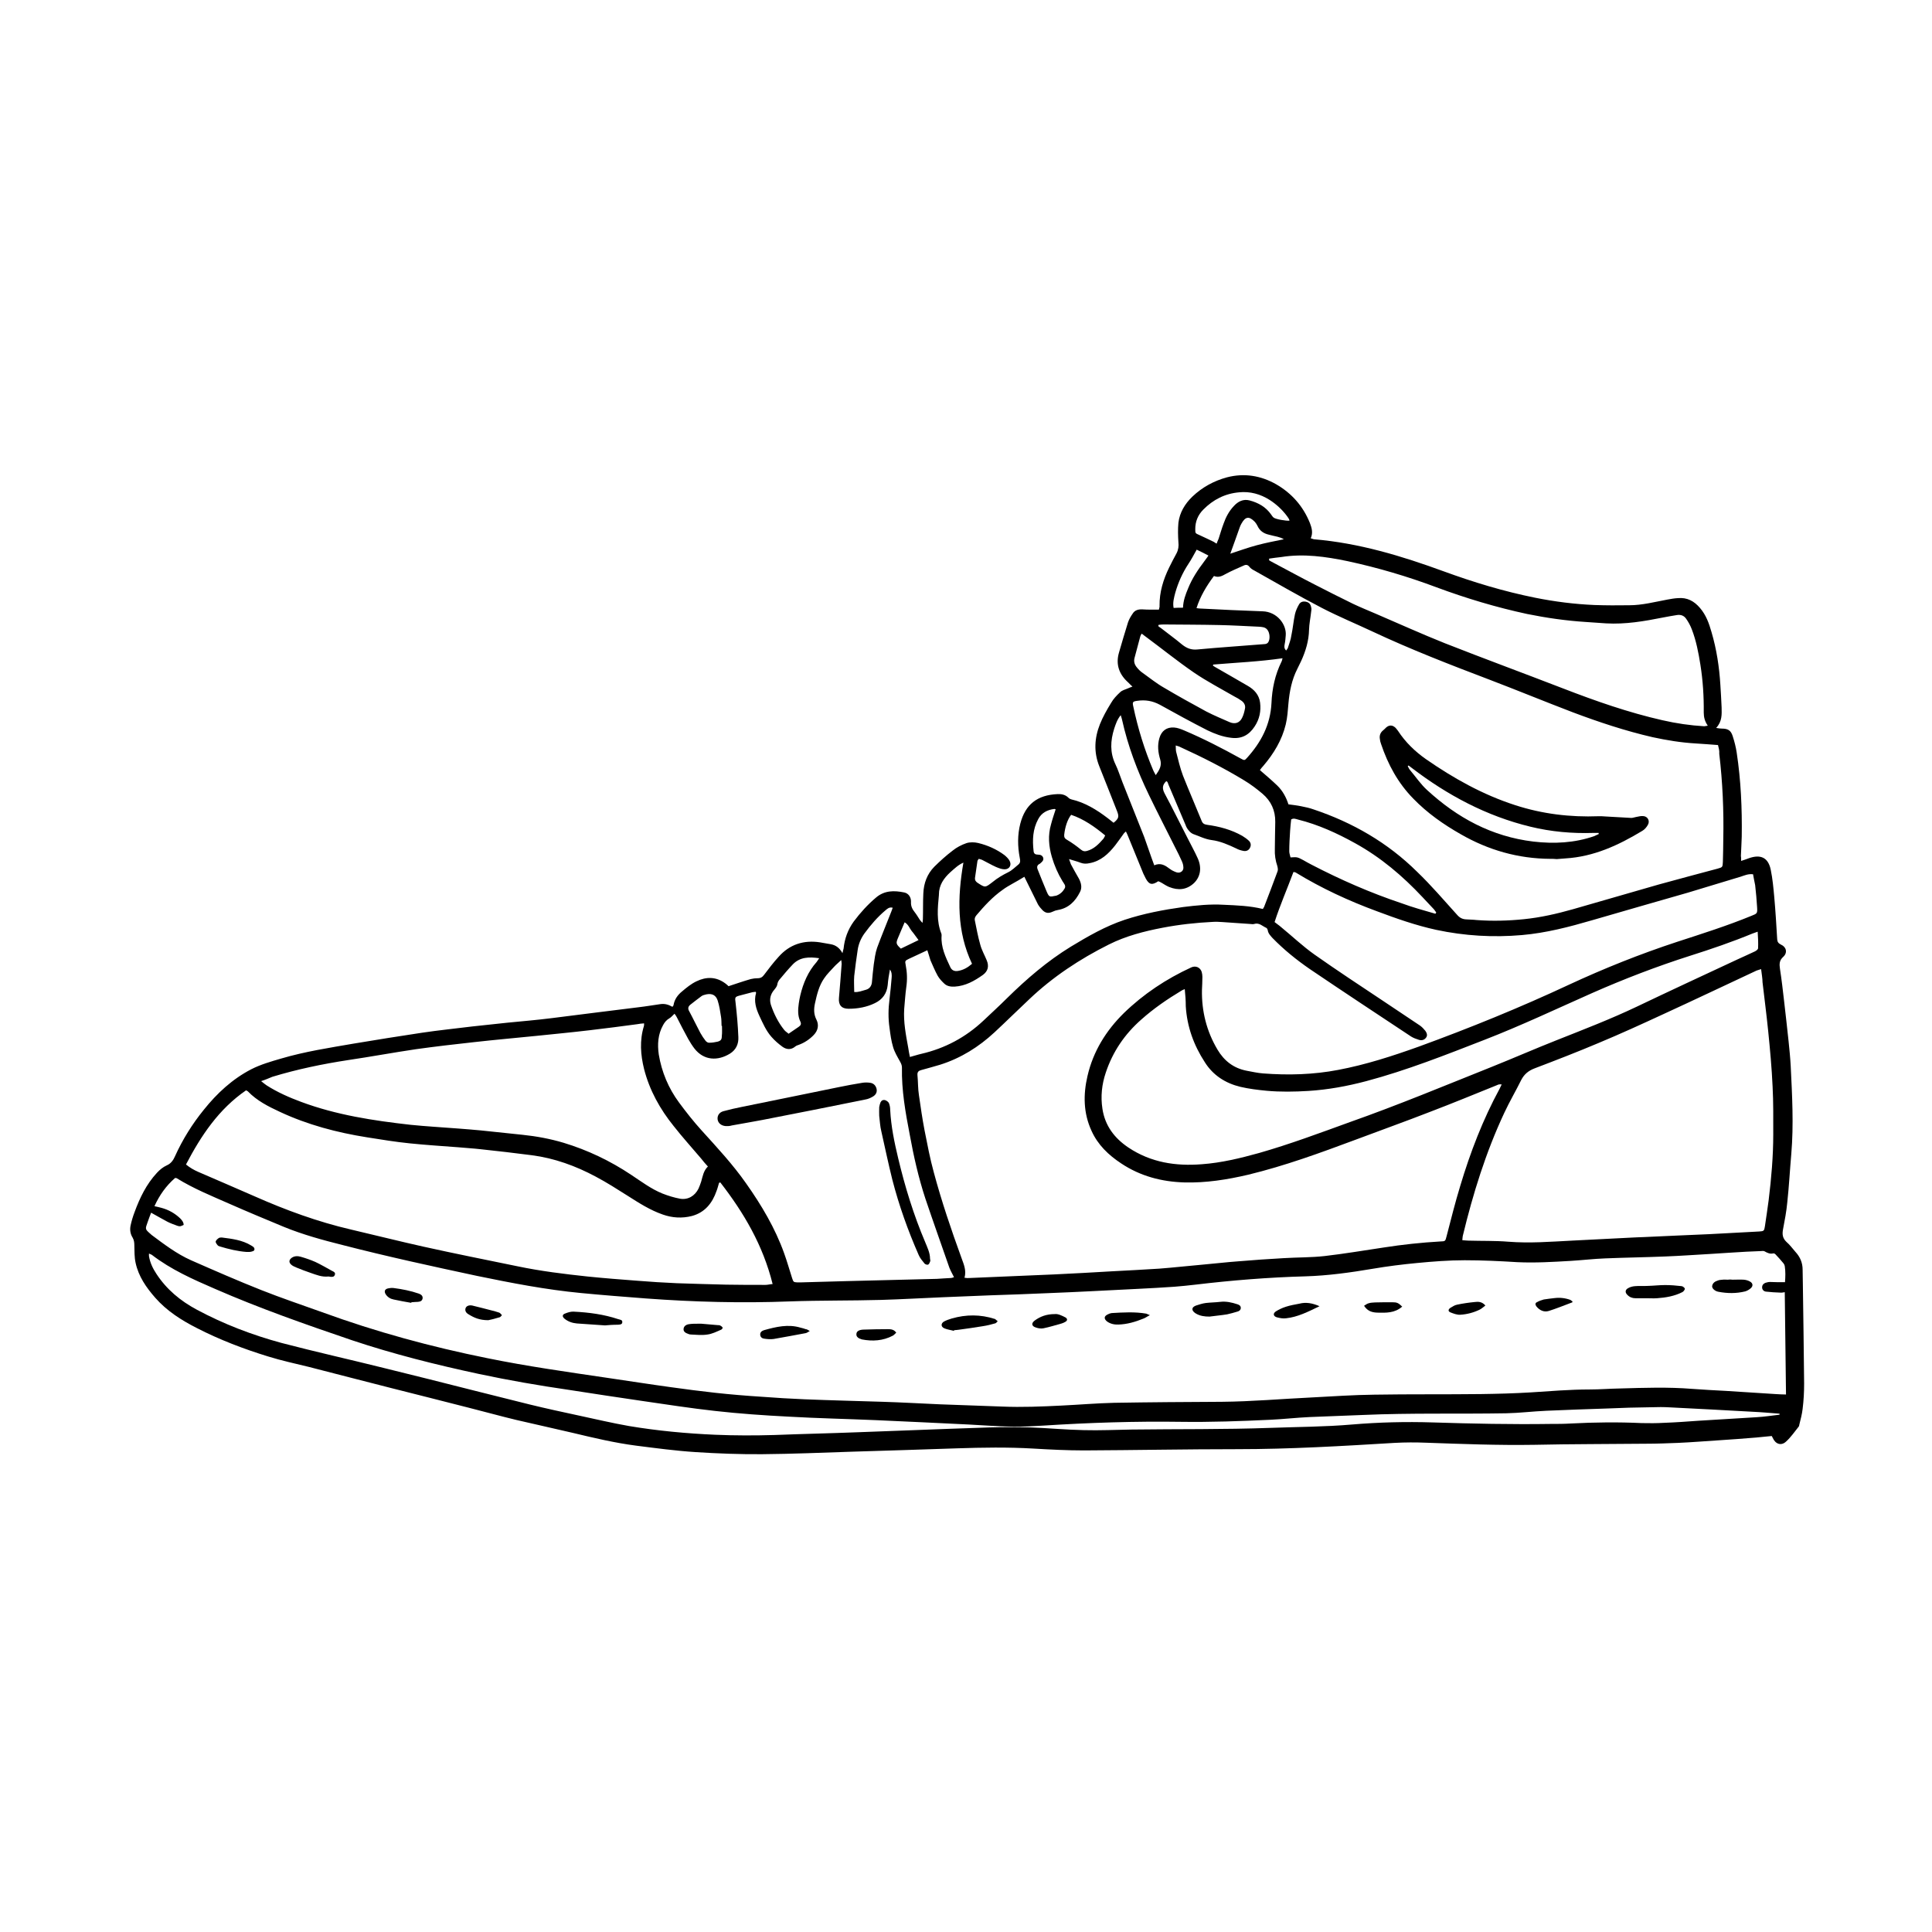 <?xml version="1.0" encoding="UTF-8"?>
<svg xmlns="http://www.w3.org/2000/svg" xmlns:xlink="http://www.w3.org/1999/xlink" width="120" zoomAndPan="magnify" viewBox="0 0 90 90" height="120" preserveAspectRatio="xMidYMid meet" version="1.0">
  <defs>
    <clipPath id="2e07da88c4">
      <path d="M 6.043 22.016 L 84.043 22.016 L 84.043 67.766 L 6.043 67.766 Z M 6.043 22.016 " clip-rule="nonzero"></path>
    </clipPath>
  </defs>
  <g clip-path="url(#2e07da88c4)">
    <path fill="#000000" d="M 81.109 40.105 C 81.254 40.059 81.363 40.02 81.469 39.98 C 82.02 39.785 82.371 39.949 82.488 40.516 C 82.574 40.934 82.613 41.359 82.652 41.789 C 82.711 42.449 82.75 43.102 82.789 43.762 C 82.801 43.887 82.848 43.945 82.965 44.004 C 83.219 44.113 83.277 44.383 83.074 44.57 C 82.879 44.742 82.887 44.918 82.918 45.133 C 82.996 45.637 83.055 46.152 83.113 46.66 C 83.18 47.273 83.258 47.895 83.32 48.516 C 83.359 48.895 83.398 49.277 83.418 49.656 C 83.484 51.016 83.562 52.387 83.445 53.758 C 83.379 54.508 83.34 55.266 83.258 56.016 C 83.219 56.434 83.141 56.84 83.062 57.258 C 83.016 57.492 83.035 57.676 83.219 57.852 C 83.379 57.988 83.504 58.164 83.641 58.32 C 83.855 58.551 83.973 58.824 83.973 59.145 C 83.973 59.367 83.984 59.594 83.984 59.824 C 84.004 61.363 84.031 62.91 84.043 64.445 C 84.043 64.844 84.023 65.234 83.973 65.633 C 83.945 65.883 83.875 66.137 83.816 66.379 C 83.816 66.398 83.809 66.43 83.797 66.449 C 83.602 66.691 83.426 66.953 83.199 67.156 C 82.977 67.363 82.711 67.273 82.586 66.992 C 82.574 66.965 82.555 66.934 82.535 66.895 C 82.301 66.914 82.059 66.945 81.82 66.965 C 81.227 67.012 80.617 67.062 80.023 67.098 C 79.406 67.137 78.789 67.188 78.172 67.215 C 77.684 67.234 77.188 67.254 76.695 67.254 C 74.957 67.273 73.207 67.266 71.465 67.305 C 69.781 67.332 68.102 67.266 66.426 67.207 C 65.949 67.188 65.461 67.188 64.969 67.215 C 62.523 67.363 60.09 67.508 57.633 67.508 C 55.258 67.508 52.883 67.555 50.504 67.566 C 49.711 67.566 48.93 67.527 48.137 67.48 C 46.945 67.41 45.762 67.43 44.578 67.469 C 42.953 67.527 41.332 67.574 39.695 67.625 C 38.297 67.672 36.898 67.73 35.5 67.742 C 34.473 67.75 33.438 67.711 32.41 67.645 C 31.48 67.586 30.562 67.461 29.633 67.344 C 28.637 67.215 27.668 66.984 26.688 66.75 C 25.82 66.547 24.938 66.352 24.059 66.148 C 23.324 65.973 22.59 65.766 21.855 65.582 C 20.645 65.27 19.434 64.969 18.219 64.66 C 16.938 64.328 15.656 64.008 14.387 63.676 C 13.758 63.52 13.125 63.387 12.496 63.191 C 11.352 62.84 10.238 62.414 9.172 61.867 C 8.449 61.5 7.773 61.07 7.234 60.457 C 6.816 59.98 6.453 59.465 6.316 58.824 C 6.258 58.562 6.266 58.289 6.258 58.016 C 6.258 57.891 6.246 57.773 6.18 57.656 C 6.07 57.484 6.043 57.289 6.082 57.094 C 6.129 56.879 6.188 56.676 6.266 56.473 C 6.512 55.801 6.816 55.168 7.312 54.633 C 7.449 54.488 7.586 54.371 7.773 54.285 C 7.961 54.207 8.078 54.039 8.156 53.855 C 8.508 53.078 8.957 52.359 9.496 51.695 C 10.109 50.93 10.824 50.266 11.707 49.809 C 12.145 49.586 12.625 49.449 13.094 49.312 C 14.207 48.984 15.352 48.809 16.488 48.613 C 17.543 48.438 18.602 48.266 19.656 48.109 C 20.438 47.992 21.223 47.914 22.004 47.816 C 22.551 47.758 23.09 47.699 23.637 47.641 C 24.32 47.574 25.008 47.516 25.691 47.43 C 27.043 47.262 28.391 47.086 29.742 46.922 C 30.082 46.883 30.426 46.824 30.758 46.777 C 30.965 46.746 31.141 46.797 31.324 46.902 C 31.344 46.875 31.375 46.844 31.375 46.824 C 31.422 46.551 31.57 46.348 31.773 46.184 C 31.98 46.008 32.195 45.832 32.441 45.715 C 32.898 45.492 33.359 45.492 33.789 45.812 C 33.848 45.852 33.898 45.902 33.938 45.941 C 34.297 45.824 34.629 45.707 34.973 45.609 C 35.082 45.582 35.188 45.57 35.297 45.57 C 35.441 45.57 35.52 45.512 35.598 45.406 C 35.812 45.125 36.031 44.832 36.273 44.57 C 36.781 43.996 37.438 43.781 38.199 43.898 C 38.367 43.926 38.523 43.957 38.691 43.984 C 38.926 44.023 39.109 44.152 39.246 44.402 C 39.266 44.297 39.285 44.238 39.297 44.191 C 39.344 43.734 39.492 43.316 39.766 42.934 C 40.078 42.516 40.422 42.137 40.812 41.809 C 41.203 41.477 41.652 41.477 42.121 41.574 C 42.316 41.613 42.445 41.789 42.438 42.012 C 42.426 42.207 42.496 42.352 42.613 42.496 C 42.699 42.605 42.77 42.73 42.848 42.848 C 42.875 42.887 42.914 42.926 42.973 42.992 C 42.984 42.906 42.992 42.859 42.992 42.809 C 43.004 42.41 42.992 42.012 43.012 41.621 C 43.031 41.145 43.188 40.719 43.52 40.379 C 43.797 40.105 44.078 39.852 44.383 39.621 C 44.566 39.473 44.793 39.355 45.02 39.277 C 45.184 39.223 45.398 39.23 45.566 39.27 C 46.004 39.375 46.426 39.562 46.789 39.832 C 46.875 39.902 46.965 39.988 47.023 40.086 C 47.141 40.289 47.031 40.496 46.797 40.496 C 46.66 40.496 46.523 40.438 46.398 40.387 C 46.18 40.289 45.984 40.172 45.77 40.066 C 45.723 40.039 45.652 40.027 45.594 40.008 C 45.574 40.047 45.547 40.066 45.535 40.098 C 45.496 40.367 45.457 40.629 45.418 40.902 C 45.41 41 45.449 41.059 45.527 41.117 C 45.898 41.359 45.887 41.359 46.242 41.086 C 46.465 40.902 46.711 40.758 46.973 40.629 C 47.148 40.543 47.297 40.387 47.453 40.262 C 47.551 40.172 47.523 40.066 47.504 39.961 C 47.402 39.426 47.395 38.891 47.531 38.363 C 47.766 37.469 48.324 37.031 49.273 36.992 C 49.457 36.984 49.633 37.023 49.77 37.16 C 49.809 37.199 49.859 37.227 49.906 37.238 C 50.543 37.383 51.09 37.723 51.602 38.113 C 51.688 38.18 51.785 38.258 51.875 38.328 C 52.117 38.133 52.137 38.043 52.039 37.793 C 51.758 37.09 51.492 36.391 51.207 35.691 C 50.945 35.031 50.984 34.379 51.238 33.738 C 51.375 33.395 51.562 33.066 51.758 32.746 C 51.863 32.559 52.02 32.395 52.176 32.25 C 52.266 32.16 52.41 32.121 52.527 32.074 C 52.586 32.043 52.656 32.023 52.754 31.984 C 52.676 31.91 52.617 31.859 52.566 31.801 C 52.137 31.422 51.961 30.957 52.129 30.391 C 52.266 29.926 52.402 29.449 52.547 28.992 C 52.598 28.844 52.676 28.711 52.766 28.582 C 52.863 28.426 53.02 28.379 53.215 28.387 C 53.469 28.406 53.723 28.398 53.988 28.398 C 53.996 28.328 54.027 28.273 54.016 28.223 C 54.008 27.582 54.191 26.996 54.465 26.434 C 54.574 26.211 54.691 25.988 54.809 25.773 C 54.895 25.605 54.914 25.441 54.895 25.258 C 54.875 24.957 54.867 24.652 54.895 24.352 C 54.953 23.875 55.199 23.469 55.543 23.137 C 56 22.699 56.551 22.398 57.164 22.234 C 57.969 22.027 58.738 22.156 59.453 22.562 C 60.176 22.98 60.707 23.586 61.02 24.363 C 61.105 24.586 61.176 24.82 61.059 25.074 C 61.117 25.094 61.156 25.109 61.203 25.121 C 63.309 25.297 65.293 25.898 67.258 26.617 C 68.648 27.125 70.055 27.551 71.512 27.844 C 72.422 28.027 73.352 28.145 74.281 28.184 C 74.82 28.203 75.355 28.203 75.895 28.195 C 76.5 28.195 77.09 28.039 77.676 27.93 C 77.832 27.902 77.996 27.871 78.164 27.863 C 78.594 27.824 78.918 28 79.191 28.32 C 79.477 28.652 79.613 29.039 79.73 29.449 C 79.965 30.246 80.09 31.07 80.141 31.898 C 80.16 32.25 80.188 32.598 80.199 32.949 C 80.207 33.281 80.227 33.609 79.945 33.91 C 80.07 33.93 80.141 33.941 80.207 33.941 C 80.492 33.941 80.629 34.02 80.715 34.289 C 80.797 34.543 80.863 34.797 80.902 35.059 C 81.098 36.352 81.156 37.656 81.137 38.969 C 81.129 39.27 81.109 39.57 81.098 39.871 C 81.109 39.922 81.109 39.988 81.109 40.105 Z M 83.152 59.73 C 83.172 59.477 83.18 59.234 83.141 58.98 C 83.133 58.93 83.113 58.891 83.082 58.852 C 82.965 58.707 82.84 58.57 82.711 58.434 C 82.691 58.406 82.645 58.387 82.613 58.387 C 82.457 58.426 82.332 58.367 82.195 58.289 C 82.145 58.262 82.078 58.281 82.008 58.281 C 81.793 58.289 81.566 58.301 81.352 58.309 C 80.797 58.34 80.227 58.379 79.672 58.414 C 78.977 58.453 78.281 58.504 77.586 58.531 C 76.648 58.57 75.711 58.582 74.77 58.621 C 74.23 58.641 73.695 58.707 73.156 58.738 C 72.336 58.785 71.523 58.836 70.691 58.797 C 69.871 58.746 69.047 58.707 68.227 58.707 C 67.484 58.707 66.742 58.766 66.008 58.836 C 65.312 58.902 64.629 58.988 63.941 59.105 C 62.898 59.281 61.859 59.426 60.805 59.457 C 59.094 59.504 57.391 59.641 55.688 59.844 C 55.367 59.883 55.031 59.914 54.711 59.941 C 54.152 59.98 53.586 60.012 53.027 60.039 C 51.609 60.109 50.184 60.188 48.766 60.242 C 47.895 60.281 47.031 60.312 46.16 60.34 C 45.418 60.371 44.676 60.398 43.934 60.43 C 42.973 60.469 42.016 60.527 41.047 60.555 C 39.629 60.594 38.199 60.574 36.781 60.625 C 34.551 60.711 32.324 60.652 30.102 60.488 C 29.086 60.41 28.078 60.332 27.062 60.234 C 25.426 60.078 23.824 59.766 22.23 59.438 C 20.125 58.988 18.023 58.531 15.949 57.996 C 15.031 57.766 14.102 57.512 13.223 57.152 C 12.379 56.801 11.539 56.453 10.699 56.082 C 9.855 55.711 9.016 55.371 8.234 54.887 C 8.215 54.875 8.184 54.875 8.156 54.875 C 7.742 55.234 7.43 55.672 7.195 56.188 C 7.324 56.219 7.422 56.238 7.52 56.266 C 7.852 56.355 8.145 56.52 8.391 56.754 C 8.477 56.84 8.555 56.938 8.555 57.062 C 8.398 57.133 8.391 57.141 8.262 57.102 C 8.105 57.043 7.941 56.988 7.793 56.91 C 7.547 56.781 7.305 56.637 7.039 56.492 C 6.98 56.656 6.922 56.793 6.875 56.938 C 6.758 57.258 6.758 57.258 7 57.473 C 7.02 57.492 7.039 57.5 7.051 57.52 C 7.637 57.957 8.223 58.406 8.898 58.707 C 9.984 59.184 11.07 59.66 12.176 60.098 C 13.113 60.469 14.062 60.789 15.012 61.129 C 17.516 62.043 20.086 62.742 22.707 63.27 C 24.559 63.648 26.426 63.91 28.281 64.184 C 29.27 64.328 30.258 64.484 31.258 64.621 C 31.941 64.719 32.637 64.805 33.328 64.883 C 34.043 64.961 34.758 65.02 35.48 65.066 C 36.148 65.117 36.812 65.156 37.469 65.184 C 38.691 65.234 39.902 65.262 41.125 65.301 C 42.004 65.328 42.887 65.379 43.777 65.418 C 44.742 65.457 45.711 65.484 46.68 65.523 C 47.602 65.562 48.527 65.523 49.449 65.477 C 50.27 65.438 51.09 65.367 51.902 65.348 C 53.574 65.32 55.25 65.309 56.922 65.301 C 58.32 65.289 59.719 65.164 61.117 65.098 C 62.086 65.047 63.055 64.98 64.02 64.969 C 65.676 64.941 67.336 64.961 68.988 64.941 C 69.762 64.93 70.535 64.91 71.309 64.863 C 72.219 64.805 73.129 64.727 74.047 64.727 C 74.527 64.727 74.996 64.688 75.473 64.68 C 76.59 64.648 77.715 64.609 78.828 64.699 C 79.348 64.738 79.875 64.766 80.395 64.793 C 81.168 64.844 81.938 64.891 82.711 64.941 C 82.867 64.949 83.016 64.961 83.199 64.961 C 83.18 63.355 83.16 61.789 83.141 60.195 C 83.055 60.207 82.996 60.223 82.938 60.215 C 82.711 60.207 82.488 60.195 82.262 60.168 C 82.164 60.156 82.086 60.078 82.086 59.973 C 82.086 59.863 82.145 59.797 82.242 59.758 C 82.312 59.738 82.379 59.719 82.449 59.719 C 82.684 59.73 82.906 59.73 83.152 59.73 Z M 81.664 40.727 C 81.449 40.699 81.273 40.777 81.098 40.836 C 80.277 41.078 79.453 41.34 78.633 41.582 C 77.148 42.012 75.66 42.43 74.172 42.867 C 73.098 43.18 72.023 43.461 70.898 43.559 C 69.559 43.676 68.227 43.598 66.906 43.316 C 65.957 43.109 65.047 42.789 64.141 42.449 C 62.828 41.965 61.559 41.379 60.363 40.648 C 60.336 40.629 60.297 40.629 60.254 40.621 C 59.961 41.41 59.629 42.168 59.375 42.953 C 59.484 43.043 59.582 43.102 59.668 43.18 C 60.188 43.605 60.688 44.082 61.242 44.473 C 62.289 45.211 63.355 45.91 64.422 46.621 C 65 47.008 65.578 47.391 66.152 47.777 C 66.25 47.848 66.328 47.934 66.398 48.02 C 66.465 48.117 66.516 48.234 66.426 48.344 C 66.34 48.457 66.211 48.477 66.094 48.438 C 65.969 48.398 65.84 48.352 65.734 48.285 C 64.16 47.242 62.582 46.203 61.02 45.145 C 60.395 44.715 59.805 44.238 59.277 43.695 C 59.18 43.586 59.074 43.48 59.055 43.324 C 59.043 43.285 59.023 43.246 58.996 43.227 C 58.809 43.148 58.66 42.965 58.418 43.043 C 58.367 43.062 58.309 43.043 58.25 43.043 C 57.812 43.012 57.379 42.984 56.941 42.953 C 56.793 42.945 56.648 42.934 56.5 42.945 C 55.707 42.984 54.926 43.07 54.152 43.219 C 53.293 43.383 52.441 43.605 51.66 43.996 C 50.301 44.676 49.047 45.504 47.953 46.543 C 47.402 47.059 46.875 47.582 46.328 48.09 C 45.594 48.77 44.762 49.293 43.797 49.598 C 43.5 49.684 43.207 49.77 42.914 49.848 C 42.789 49.879 42.73 49.938 42.738 50.074 C 42.77 50.395 42.758 50.715 42.809 51.027 C 42.887 51.57 42.965 52.113 43.07 52.66 C 43.199 53.312 43.324 53.973 43.5 54.613 C 43.863 55.965 44.312 57.289 44.793 58.609 C 44.898 58.902 45.027 59.184 44.93 59.523 C 45.02 59.535 45.086 59.543 45.156 59.535 C 46.477 59.477 47.797 59.426 49.117 59.367 C 50.004 59.328 50.895 59.273 51.785 59.223 C 52.527 59.184 53.273 59.145 54.008 59.098 C 54.68 59.047 55.355 58.969 56.039 58.91 C 56.59 58.863 57.125 58.797 57.672 58.758 C 58.379 58.699 59.094 58.648 59.805 58.609 C 60.441 58.57 61.078 58.582 61.703 58.512 C 62.621 58.406 63.543 58.25 64.461 58.113 C 65.332 57.977 66.211 57.883 67.094 57.832 C 67.328 57.824 67.328 57.824 67.387 57.59 C 67.59 56.812 67.785 56.023 68.023 55.246 C 68.492 53.68 69.078 52.152 69.859 50.715 C 69.898 50.645 69.918 50.578 69.957 50.52 C 69.859 50.5 69.793 50.52 69.734 50.551 C 68.695 50.969 67.668 51.395 66.621 51.793 C 65.469 52.242 64.297 52.66 63.133 53.098 C 61.488 53.711 59.844 54.312 58.145 54.723 C 57.164 54.953 56.176 55.109 55.172 55.082 C 54.113 55.051 53.117 54.789 52.227 54.195 C 51.641 53.809 51.141 53.332 50.848 52.68 C 50.465 51.852 50.457 50.988 50.66 50.121 C 50.926 48.973 51.523 48.012 52.352 47.195 C 53.273 46.301 54.328 45.602 55.492 45.066 C 55.699 44.969 55.914 45.066 55.98 45.277 C 56 45.348 56.012 45.434 56.012 45.512 C 56.012 45.715 56 45.922 55.992 46.113 C 55.973 47.105 56.207 48.039 56.715 48.895 C 57.027 49.422 57.469 49.762 58.074 49.879 C 58.328 49.926 58.582 49.984 58.836 50.004 C 60.012 50.094 61.184 50.062 62.34 49.84 C 63.621 49.598 64.852 49.199 66.074 48.762 C 68.453 47.895 70.801 46.941 73.09 45.871 C 74.723 45.113 76.402 44.441 78.113 43.879 C 79.277 43.5 80.453 43.129 81.586 42.664 C 81.859 42.555 81.871 42.555 81.852 42.254 C 81.832 41.914 81.801 41.574 81.762 41.234 C 81.723 41.051 81.695 40.895 81.664 40.727 Z M 80.031 34.707 C 79.66 34.68 79.328 34.652 78.996 34.633 C 78.312 34.594 77.645 34.484 76.98 34.34 C 75.711 34.047 74.488 33.641 73.273 33.184 C 71.973 32.688 70.691 32.16 69.391 31.664 C 67.551 30.965 65.715 30.254 63.934 29.418 C 63.152 29.051 62.348 28.719 61.578 28.32 C 60.512 27.766 59.473 27.164 58.418 26.57 C 58.34 26.531 58.262 26.48 58.211 26.414 C 58.133 26.309 58.047 26.289 57.93 26.348 C 57.652 26.473 57.371 26.59 57.105 26.734 C 56.93 26.832 56.766 26.922 56.551 26.832 C 56.207 27.289 55.914 27.777 55.738 28.328 C 55.816 28.34 55.863 28.348 55.914 28.348 C 56.883 28.398 57.852 28.445 58.816 28.477 C 59.492 28.496 59.934 29.09 59.895 29.594 C 59.883 29.73 59.875 29.875 59.844 30.012 C 59.824 30.121 59.816 30.207 59.914 30.305 C 59.941 30.254 59.98 30.227 59.992 30.188 C 60.051 29.992 60.129 29.809 60.156 29.605 C 60.227 29.273 60.254 28.941 60.324 28.613 C 60.363 28.445 60.434 28.293 60.52 28.145 C 60.598 28.02 60.734 28 60.871 28.039 C 61.008 28.078 61.066 28.184 61.086 28.32 C 61.098 28.379 61.086 28.445 61.078 28.504 C 61.047 28.785 60.988 29.059 60.98 29.34 C 60.969 29.855 60.824 30.332 60.609 30.801 C 60.551 30.918 60.492 31.043 60.434 31.16 C 60.176 31.664 60.07 32.211 60.02 32.773 C 59.992 33.094 59.973 33.426 59.895 33.746 C 59.719 34.477 59.336 35.109 58.848 35.68 C 58.789 35.738 58.738 35.809 58.691 35.875 C 58.973 36.117 59.238 36.344 59.492 36.586 C 59.758 36.84 59.922 37.16 60.02 37.469 C 60.246 37.5 60.434 37.52 60.617 37.559 C 60.812 37.598 61 37.637 61.184 37.703 C 63.016 38.316 64.648 39.258 66.016 40.613 C 66.672 41.242 67.27 41.945 67.875 42.613 C 67.992 42.75 68.121 42.82 68.297 42.828 C 68.461 42.84 68.629 42.84 68.785 42.859 C 69.52 42.914 70.25 42.895 70.984 42.82 C 71.766 42.742 72.531 42.566 73.285 42.352 C 74.613 41.973 75.945 41.582 77.273 41.203 C 78.184 40.953 79.102 40.707 80.012 40.465 C 80.246 40.398 80.246 40.398 80.258 40.145 C 80.266 39.793 80.277 39.445 80.277 39.094 C 80.305 37.762 80.246 36.441 80.09 35.117 C 80.102 34.953 80.062 34.836 80.031 34.707 Z M 82.039 45.145 C 81.949 45.172 81.891 45.191 81.832 45.211 C 80.375 45.891 78.926 46.582 77.461 47.254 C 76.473 47.711 75.473 48.168 74.469 48.586 C 73.48 49.004 72.48 49.391 71.484 49.77 C 71.199 49.879 71.004 50.043 70.867 50.305 C 70.613 50.82 70.32 51.316 70.074 51.844 C 69.215 53.68 68.617 55.605 68.141 57.578 C 68.129 57.637 68.129 57.695 68.121 57.773 C 68.227 57.785 68.305 57.785 68.395 57.793 C 69.02 57.812 69.645 57.793 70.27 57.844 C 71.258 57.922 72.238 57.844 73.227 57.793 C 74.172 57.746 75.133 57.695 76.082 57.648 C 76.238 57.637 76.395 57.637 76.551 57.629 C 77.578 57.578 78.594 57.539 79.621 57.492 C 80.402 57.453 81.188 57.406 81.957 57.367 C 82.164 57.355 82.184 57.336 82.215 57.133 C 82.273 56.723 82.34 56.316 82.391 55.906 C 82.516 54.887 82.605 53.863 82.605 52.844 C 82.605 52.094 82.613 51.348 82.574 50.609 C 82.535 49.75 82.457 48.906 82.371 48.051 C 82.293 47.281 82.195 46.523 82.105 45.754 C 82.105 45.582 82.066 45.375 82.039 45.145 Z M 33.555 55.082 C 33.535 55.09 33.516 55.09 33.496 55.102 C 33.457 55.227 33.43 55.352 33.379 55.48 C 33.184 56.043 32.84 56.48 32.234 56.645 C 31.773 56.762 31.316 56.734 30.875 56.578 C 30.289 56.375 29.77 56.043 29.25 55.711 C 28.762 55.402 28.262 55.082 27.746 54.809 C 26.816 54.312 25.828 53.953 24.781 53.816 C 23.98 53.711 23.188 53.621 22.387 53.535 C 22.043 53.496 21.699 53.477 21.359 53.445 C 20.605 53.387 19.844 53.34 19.09 53.262 C 18.426 53.195 17.758 53.086 17.094 52.98 C 15.695 52.758 14.328 52.398 13.035 51.793 C 12.496 51.543 11.969 51.277 11.547 50.84 C 11.527 50.82 11.5 50.812 11.461 50.793 C 10.188 51.668 9.367 52.902 8.664 54.246 C 8.848 54.398 9.043 54.508 9.242 54.594 C 10.109 54.973 10.992 55.344 11.863 55.73 C 13.32 56.375 14.805 56.918 16.352 57.277 C 17.477 57.539 18.602 57.824 19.727 58.074 C 21.184 58.398 22.648 58.688 24.105 58.988 C 25.191 59.215 26.277 59.348 27.375 59.465 C 28.137 59.543 28.898 59.602 29.664 59.66 C 30.289 59.711 30.914 59.75 31.531 59.777 C 32.293 59.805 33.066 59.824 33.828 59.844 C 34.434 59.855 35.051 59.855 35.656 59.855 C 35.766 59.855 35.863 59.824 35.992 59.816 C 35.539 57.996 34.648 56.492 33.555 55.082 Z M 35.207 46.203 C 35.148 46.211 35.09 46.211 35.043 46.223 C 34.867 46.262 34.699 46.32 34.523 46.359 C 34.219 46.438 34.23 46.438 34.27 46.746 C 34.328 47.262 34.375 47.777 34.395 48.305 C 34.414 48.625 34.289 48.906 34.004 49.082 C 33.438 49.43 32.793 49.41 32.352 48.848 C 32.246 48.711 32.148 48.555 32.059 48.398 C 31.871 48.059 31.695 47.711 31.52 47.371 C 31.492 47.32 31.461 47.273 31.422 47.223 C 31.324 47.312 31.266 47.391 31.18 47.438 C 31.043 47.516 30.953 47.633 30.887 47.758 C 30.648 48.188 30.621 48.652 30.688 49.121 C 30.824 49.938 31.141 50.695 31.629 51.355 C 31.961 51.805 32.312 52.25 32.684 52.66 C 33.406 53.457 34.141 54.246 34.758 55.129 C 35.473 56.141 36.109 57.211 36.527 58.379 C 36.664 58.758 36.773 59.145 36.898 59.535 C 36.957 59.719 36.969 59.73 37.133 59.738 C 37.191 59.738 37.262 59.738 37.32 59.738 C 38.016 59.719 38.711 59.699 39.402 59.68 C 40.82 59.641 42.23 59.613 43.648 59.574 C 43.863 59.562 44.07 59.543 44.285 59.535 C 44.332 59.535 44.383 59.516 44.441 59.496 C 44.363 59.34 44.285 59.203 44.227 59.059 C 43.855 57.988 43.473 56.918 43.109 55.84 C 42.789 54.867 42.562 53.863 42.379 52.855 C 42.18 51.824 41.996 50.793 42.016 49.73 C 42.016 49.625 41.977 49.539 41.926 49.449 C 41.809 49.238 41.672 49.012 41.605 48.781 C 41.516 48.488 41.477 48.188 41.438 47.887 C 41.371 47.438 41.379 46.992 41.438 46.535 C 41.477 46.211 41.508 45.883 41.535 45.562 C 41.547 45.426 41.547 45.289 41.457 45.164 C 41.41 45.406 41.371 45.648 41.352 45.891 C 41.312 46.281 41.105 46.562 40.762 46.727 C 40.383 46.914 39.961 46.992 39.531 46.992 C 39.199 46.992 39.051 46.816 39.082 46.484 C 39.129 45.961 39.168 45.434 39.207 44.91 C 39.207 44.852 39.199 44.801 39.188 44.723 C 39.07 44.84 38.965 44.918 38.875 45.016 C 38.711 45.199 38.523 45.375 38.387 45.582 C 38.152 45.922 38.055 46.328 37.965 46.738 C 37.906 47.008 37.906 47.254 38.035 47.504 C 38.16 47.758 38.102 48.012 37.906 48.215 C 37.711 48.418 37.477 48.574 37.211 48.672 C 37.152 48.691 37.094 48.711 37.047 48.75 C 36.852 48.914 36.645 48.895 36.461 48.77 C 36.273 48.633 36.09 48.477 35.941 48.305 C 35.688 48.02 35.539 47.672 35.383 47.34 C 35.219 46.992 35.109 46.641 35.219 46.262 C 35.227 46.27 35.219 46.25 35.207 46.203 Z M 12.164 50.363 C 12.273 50.453 12.352 50.512 12.418 50.559 C 12.918 50.879 13.465 51.121 14.023 51.328 C 15.668 51.941 17.387 52.203 19.129 52.398 C 19.863 52.473 20.594 52.512 21.328 52.57 C 21.691 52.602 22.043 52.621 22.406 52.66 C 23.051 52.727 23.695 52.797 24.34 52.863 C 24.988 52.93 25.621 53.047 26.25 53.234 C 27.375 53.574 28.43 54.078 29.406 54.73 C 29.879 55.043 30.328 55.383 30.855 55.598 C 31.121 55.703 31.402 55.789 31.676 55.84 C 32.047 55.906 32.371 55.711 32.539 55.371 C 32.586 55.266 32.625 55.16 32.664 55.043 C 32.734 54.797 32.773 54.535 32.977 54.34 C 32.859 54.215 32.762 54.098 32.664 53.973 C 32.234 53.465 31.793 52.98 31.383 52.457 C 30.746 51.668 30.258 50.793 30.004 49.801 C 29.84 49.141 29.789 48.469 29.996 47.797 C 30.004 47.77 30.004 47.73 30.004 47.672 C 29.887 47.68 29.789 47.691 29.684 47.711 C 28.949 47.809 28.215 47.906 27.473 47.992 C 26.648 48.09 25.828 48.168 24.996 48.254 C 24.027 48.352 23.051 48.438 22.082 48.547 C 21.184 48.645 20.281 48.75 19.383 48.875 C 18.328 49.031 17.27 49.227 16.215 49.383 C 15.02 49.566 13.848 49.809 12.691 50.16 C 12.527 50.227 12.371 50.297 12.164 50.363 Z M 55.191 46.078 C 55.109 46.105 55.082 46.125 55.043 46.145 C 54.379 46.543 53.742 46.98 53.164 47.496 C 52.391 48.176 51.836 48.992 51.512 49.965 C 51.328 50.512 51.266 51.074 51.355 51.648 C 51.473 52.438 51.914 53.02 52.566 53.457 C 53.613 54.156 54.77 54.332 55.992 54.234 C 56.902 54.168 57.781 53.953 58.652 53.711 C 60.09 53.301 61.488 52.777 62.887 52.27 C 65.117 51.484 67.309 50.57 69.5 49.695 C 70.504 49.293 71.504 48.855 72.512 48.457 C 73.762 47.961 75.023 47.477 76.246 46.895 C 77.801 46.152 79.367 45.426 80.934 44.695 C 81.195 44.57 81.48 44.453 81.742 44.324 C 81.801 44.297 81.898 44.23 81.898 44.172 C 81.91 43.926 81.898 43.684 81.879 43.402 C 81.773 43.441 81.703 43.461 81.637 43.488 C 80.688 43.879 79.719 44.211 78.742 44.52 C 77.188 45.016 75.66 45.602 74.164 46.262 C 72.5 47 70.859 47.777 69.156 48.438 C 67.348 49.141 65.539 49.859 63.648 50.363 C 62.758 50.598 61.871 50.762 60.949 50.82 C 60.305 50.859 59.648 50.871 59.004 50.812 C 58.594 50.773 58.184 50.723 57.781 50.629 C 57.086 50.461 56.512 50.094 56.129 49.488 C 55.609 48.691 55.297 47.828 55.238 46.875 C 55.238 46.609 55.219 46.359 55.191 46.078 Z M 43.199 44.266 C 42.887 44.414 42.613 44.539 42.336 44.668 C 42.16 44.754 42.152 44.762 42.191 44.957 C 42.258 45.297 42.27 45.637 42.219 45.98 C 42.172 46.32 42.152 46.66 42.121 47 C 42.082 47.613 42.199 48.207 42.309 48.809 C 42.328 48.945 42.355 49.082 42.387 49.238 C 42.582 49.188 42.75 49.129 42.926 49.09 C 44.02 48.836 44.98 48.324 45.801 47.555 C 46.172 47.203 46.555 46.855 46.914 46.496 C 47.824 45.602 48.785 44.773 49.879 44.102 C 50.68 43.617 51.492 43.148 52.391 42.848 C 53.281 42.555 54.191 42.383 55.109 42.254 C 55.738 42.176 56.371 42.109 57.008 42.148 C 57.613 42.176 58.223 42.195 58.828 42.344 C 58.848 42.305 58.875 42.273 58.887 42.246 C 59.102 41.691 59.309 41.145 59.512 40.594 C 59.543 40.523 59.523 40.426 59.504 40.348 C 59.414 40.086 59.375 39.824 59.387 39.543 C 59.395 39.125 59.395 38.707 59.406 38.289 C 59.414 37.754 59.211 37.316 58.809 36.973 C 58.543 36.75 58.262 36.535 57.957 36.352 C 57 35.77 55.992 35.262 54.973 34.797 C 54.926 34.766 54.855 34.758 54.77 34.727 C 54.777 34.844 54.77 34.934 54.789 35.02 C 54.887 35.398 54.973 35.777 55.109 36.137 C 55.387 36.84 55.688 37.527 55.973 38.23 C 56.02 38.355 56.09 38.402 56.227 38.422 C 56.805 38.5 57.359 38.648 57.871 38.938 C 57.988 39.008 58.094 39.086 58.184 39.172 C 58.27 39.258 58.289 39.375 58.23 39.492 C 58.172 39.609 58.066 39.66 57.938 39.641 C 57.82 39.621 57.691 39.582 57.586 39.523 C 57.215 39.348 56.844 39.184 56.441 39.133 C 56.137 39.094 55.863 38.949 55.582 38.852 C 55.504 38.82 55.426 38.754 55.367 38.676 C 55.309 38.609 55.258 38.52 55.23 38.434 C 54.965 37.812 54.699 37.188 54.438 36.566 C 54.406 36.5 54.406 36.41 54.328 36.391 C 54.145 36.566 54.133 36.73 54.25 36.957 C 54.621 37.645 54.965 38.355 55.328 39.055 C 55.484 39.367 55.66 39.68 55.797 39.988 C 55.992 40.426 55.922 40.844 55.621 41.137 C 55.277 41.457 54.887 41.488 54.465 41.32 C 54.348 41.273 54.23 41.195 54.113 41.125 C 54.066 41.098 54.008 41.07 53.957 41.051 C 53.672 41.242 53.535 41.215 53.379 40.934 C 53.34 40.855 53.301 40.777 53.262 40.699 C 53.027 40.117 52.785 39.531 52.547 38.949 C 52.52 38.879 52.488 38.812 52.449 38.734 C 52.402 38.773 52.383 38.793 52.363 38.812 C 52.227 38.996 52.098 39.191 51.953 39.375 C 51.641 39.773 51.277 40.117 50.75 40.211 C 50.602 40.242 50.477 40.242 50.34 40.191 C 50.172 40.125 50.004 40.086 49.801 40.02 C 49.84 40.125 49.859 40.191 49.887 40.262 C 50.004 40.484 50.133 40.707 50.262 40.934 C 50.367 41.137 50.418 41.352 50.309 41.555 C 50.094 41.984 49.781 42.305 49.281 42.391 C 49.203 42.402 49.117 42.43 49.039 42.469 C 48.852 42.555 48.715 42.547 48.566 42.402 C 48.488 42.324 48.41 42.227 48.352 42.129 C 48.168 41.758 47.992 41.391 47.805 41.02 C 47.777 40.961 47.746 40.902 47.719 40.844 C 47.523 40.961 47.344 41.07 47.168 41.164 C 47.012 41.254 46.855 41.34 46.711 41.449 C 46.242 41.777 45.859 42.195 45.488 42.633 C 45.43 42.703 45.391 42.781 45.41 42.867 C 45.488 43.246 45.555 43.625 45.664 44.004 C 45.73 44.258 45.867 44.492 45.965 44.734 C 46.082 45.016 46.023 45.238 45.789 45.414 C 45.391 45.695 44.98 45.93 44.469 45.961 C 44.285 45.969 44.117 45.941 43.992 45.824 C 43.875 45.715 43.758 45.59 43.68 45.453 C 43.551 45.219 43.453 44.977 43.344 44.734 C 43.297 44.59 43.258 44.441 43.199 44.266 Z M 59.121 26.023 C 59.121 26.055 59.121 26.074 59.121 26.102 C 59.191 26.141 59.25 26.18 59.316 26.211 C 59.961 26.551 60.598 26.902 61.242 27.23 C 61.832 27.531 62.426 27.836 63.023 28.125 C 63.375 28.293 63.738 28.438 64.098 28.594 C 65.164 29.051 66.23 29.535 67.309 29.965 C 69.137 30.684 70.984 31.363 72.824 32.074 C 74.328 32.656 75.855 33.191 77.441 33.551 C 78.086 33.699 78.73 33.793 79.387 33.832 C 79.434 33.832 79.484 33.812 79.555 33.805 C 79.414 33.602 79.367 33.406 79.367 33.191 C 79.375 32.441 79.328 31.703 79.211 30.965 C 79.121 30.402 79.016 29.848 78.809 29.312 C 78.742 29.137 78.652 28.973 78.547 28.824 C 78.449 28.68 78.301 28.621 78.113 28.652 C 77.898 28.691 77.684 28.719 77.469 28.766 C 76.59 28.941 75.719 29.09 74.82 29.039 C 74.496 29.02 74.184 28.992 73.859 28.973 C 72.949 28.914 72.043 28.785 71.141 28.602 C 69.703 28.293 68.297 27.871 66.918 27.359 C 65.566 26.852 64.188 26.445 62.777 26.141 C 61.762 25.93 60.727 25.781 59.688 25.949 C 59.492 25.969 59.309 25.996 59.121 26.023 Z M 82.898 65.902 C 82.898 65.883 82.898 65.875 82.898 65.855 C 82.488 65.824 82.078 65.785 81.664 65.766 C 80.383 65.699 79.102 65.621 77.82 65.562 C 77.52 65.543 77.215 65.543 76.914 65.555 C 76.227 65.562 75.551 65.582 74.867 65.613 C 73.918 65.641 72.98 65.68 72.031 65.719 C 71.406 65.746 70.781 65.824 70.164 65.836 C 67.941 65.875 65.723 65.816 63.504 65.914 C 62.672 65.953 61.832 65.973 61 66.012 C 60.402 66.039 59.797 66.109 59.199 66.137 C 57.801 66.203 56.402 66.254 55.004 66.234 C 52.871 66.203 50.738 66.273 48.605 66.41 C 48.117 66.438 47.621 66.469 47.129 66.457 C 46.457 66.449 45.789 66.391 45.117 66.359 C 43.68 66.293 42.238 66.215 40.801 66.156 C 39.441 66.098 38.082 66.07 36.723 65.992 C 35.59 65.934 34.445 65.855 33.309 65.727 C 32.176 65.602 31.051 65.426 29.918 65.262 C 28.781 65.098 27.648 64.922 26.504 64.746 C 25.105 64.543 23.707 64.301 22.328 64.008 C 20.32 63.578 18.336 63.082 16.398 62.434 C 14.25 61.703 12.105 60.953 10.012 60.039 C 8.984 59.594 7.969 59.145 7.07 58.453 C 7.039 58.434 7 58.426 6.941 58.395 C 6.941 58.453 6.934 58.492 6.941 58.523 C 6.992 58.824 7.117 59.086 7.285 59.34 C 7.762 60.07 8.41 60.605 9.172 61.012 C 10.426 61.684 11.746 62.188 13.113 62.559 C 14.707 62.977 16.32 63.336 17.914 63.734 C 19.305 64.074 20.695 64.426 22.082 64.777 C 22.941 64.988 23.812 65.215 24.676 65.426 C 25.438 65.613 26.199 65.777 26.961 65.941 C 27.746 66.109 28.52 66.293 29.301 66.43 C 30.629 66.652 31.961 66.777 33.309 66.836 C 34.23 66.875 35.16 66.875 36.078 66.848 C 37.379 66.797 38.672 66.77 39.973 66.719 C 40.734 66.691 41.508 66.66 42.27 66.633 C 43.531 66.586 44.801 66.535 46.062 66.496 C 46.719 66.477 47.375 66.477 48.031 66.496 C 48.852 66.527 49.672 66.605 50.484 66.621 C 51.227 66.641 51.973 66.605 52.715 66.594 C 54.867 66.566 57.02 66.594 59.172 66.516 C 60.441 66.469 61.715 66.469 62.984 66.359 C 64.227 66.254 65.48 66.223 66.73 66.262 C 68.57 66.32 70.406 66.359 72.238 66.332 C 72.551 66.332 72.863 66.332 73.176 66.312 C 74.281 66.254 75.375 66.242 76.48 66.293 C 76.824 66.301 77.168 66.301 77.508 66.281 C 78.047 66.262 78.586 66.223 79.121 66.184 C 80.023 66.129 80.914 66.078 81.812 66.02 C 82.195 66 82.547 65.941 82.898 65.902 Z M 66.867 42.566 C 66.879 42.547 66.898 42.527 66.906 42.508 C 66.867 42.457 66.84 42.41 66.801 42.363 C 66.621 42.176 66.445 41.98 66.27 41.797 C 65.34 40.805 64.324 39.941 63.121 39.277 C 62.281 38.812 61.41 38.414 60.473 38.18 C 60.363 38.152 60.266 38.102 60.148 38.172 C 60.129 38.344 60.109 38.531 60.098 38.707 C 60.078 39.027 60.059 39.336 60.059 39.66 C 60.059 39.754 60.098 39.844 60.117 39.941 C 60.434 39.922 60.434 39.922 60.707 40.066 C 60.832 40.137 60.961 40.211 61.098 40.281 C 62.445 40.98 63.844 41.594 65.293 42.078 C 65.801 42.266 66.328 42.41 66.867 42.566 Z M 56.52 30.957 C 56.512 30.977 56.512 30.984 56.5 31.004 C 56.559 31.043 56.609 31.082 56.668 31.109 C 57.156 31.395 57.645 31.664 58.125 31.949 C 58.426 32.121 58.652 32.367 58.699 32.727 C 58.75 33.125 58.672 33.504 58.445 33.844 C 58.184 34.242 57.832 34.438 57.332 34.367 C 56.941 34.32 56.59 34.184 56.246 34.02 C 55.504 33.641 54.77 33.242 54.035 32.832 C 53.691 32.648 53.352 32.59 52.969 32.648 C 52.766 32.676 52.746 32.707 52.793 32.91 C 53.008 33.93 53.312 34.922 53.723 35.887 C 53.75 35.953 53.789 36.012 53.84 36.109 C 54.008 35.867 54.133 35.672 54.047 35.379 C 53.949 35.059 53.91 34.727 54.008 34.387 C 54.105 34.047 54.348 33.863 54.699 33.891 C 54.855 33.902 55.004 33.961 55.148 34.02 C 56.059 34.406 56.93 34.855 57.793 35.332 C 57.969 35.43 57.977 35.43 58.094 35.301 C 58.75 34.574 59.18 33.758 59.23 32.754 C 59.258 32.082 59.395 31.434 59.699 30.82 C 59.727 30.77 59.727 30.711 59.746 30.664 C 58.672 30.82 57.594 30.867 56.52 30.957 Z M 53.184 29.516 C 53.145 29.586 53.125 29.613 53.117 29.652 C 53.027 29.984 52.941 30.312 52.852 30.645 C 52.805 30.82 52.852 30.965 52.969 31.102 C 53.047 31.199 53.137 31.285 53.242 31.355 C 53.566 31.586 53.879 31.84 54.223 32.035 C 54.875 32.422 55.531 32.785 56.195 33.145 C 56.551 33.328 56.922 33.484 57.281 33.641 C 57.527 33.746 57.742 33.68 57.859 33.445 C 57.93 33.309 57.969 33.152 57.996 33.008 C 58.027 32.863 57.957 32.734 57.84 32.648 C 57.734 32.57 57.613 32.5 57.496 32.441 C 56.863 32.074 56.207 31.734 55.609 31.324 C 54.848 30.801 54.125 30.215 53.379 29.664 C 53.32 29.625 53.262 29.574 53.184 29.516 Z M 53.77 40.309 C 54.074 40.172 54.289 40.32 54.496 40.477 C 54.555 40.523 54.621 40.562 54.699 40.594 C 54.816 40.648 54.934 40.688 55.051 40.594 C 55.16 40.496 55.129 40.367 55.102 40.242 C 55.082 40.184 55.062 40.125 55.031 40.066 C 54.953 39.891 54.867 39.715 54.777 39.543 C 54.359 38.707 53.93 37.879 53.527 37.043 C 52.98 35.914 52.539 34.746 52.266 33.512 C 52.254 33.453 52.234 33.406 52.207 33.316 C 52.039 33.523 51.973 33.738 51.902 33.949 C 51.727 34.504 51.699 35.059 51.961 35.602 C 52.09 35.867 52.176 36.156 52.285 36.43 C 52.617 37.285 52.969 38.133 53.301 38.988 C 53.457 39.414 53.594 39.844 53.77 40.309 Z M 44.879 40.184 C 44.637 40.289 44.461 40.465 44.273 40.629 C 43.961 40.914 43.738 41.234 43.738 41.672 C 43.738 41.68 43.738 41.691 43.738 41.691 C 43.68 42.305 43.617 42.906 43.855 43.5 C 43.863 43.527 43.863 43.559 43.863 43.586 C 43.824 44.121 44.051 44.59 44.266 45.047 C 44.332 45.199 44.461 45.258 44.625 45.23 C 44.871 45.191 45.078 45.074 45.281 44.898 C 44.566 43.391 44.598 41.809 44.879 40.184 Z M 53.969 29.109 C 53.969 29.129 53.957 29.148 53.957 29.168 C 53.996 29.195 54.035 29.234 54.086 29.262 C 54.406 29.516 54.75 29.758 55.062 30.023 C 55.277 30.195 55.492 30.285 55.785 30.254 C 56.832 30.156 57.871 30.09 58.914 30.004 C 58.973 30.004 59.043 29.973 59.074 29.926 C 59.18 29.777 59.152 29.469 59.035 29.332 C 58.934 29.207 58.789 29.207 58.652 29.195 C 58.035 29.168 57.418 29.129 56.805 29.117 C 55.934 29.098 55.07 29.098 54.203 29.09 C 54.113 29.09 54.047 29.098 53.969 29.109 Z M 38.16 44.637 C 37.691 44.57 37.273 44.578 36.938 44.918 C 36.715 45.152 36.5 45.406 36.293 45.656 C 36.254 45.707 36.227 45.766 36.215 45.824 C 36.207 45.941 36.137 46.02 36.07 46.105 C 35.891 46.309 35.832 46.551 35.91 46.805 C 36.051 47.223 36.246 47.621 36.527 47.973 C 36.586 48.051 36.676 48.098 36.734 48.156 C 36.91 48.039 37.055 47.934 37.203 47.836 C 37.301 47.77 37.34 47.699 37.281 47.582 C 37.152 47.312 37.172 47.02 37.211 46.738 C 37.23 46.609 37.25 46.496 37.281 46.367 C 37.418 45.793 37.645 45.258 38.043 44.812 C 38.082 44.762 38.113 44.707 38.16 44.637 Z M 56.676 25.324 C 56.707 25.238 56.734 25.168 56.766 25.102 C 56.844 24.867 56.91 24.625 57 24.391 C 57.105 24.09 57.254 23.809 57.477 23.574 C 57.672 23.359 57.918 23.234 58.211 23.312 C 58.613 23.418 58.965 23.613 59.211 23.965 C 59.25 24.012 59.277 24.07 59.328 24.109 C 59.414 24.188 59.922 24.273 60.07 24.254 C 60.059 24.234 60.059 24.207 60.051 24.188 C 60.02 24.141 59.992 24.09 59.961 24.051 C 59.738 23.75 59.465 23.496 59.152 23.293 C 58.711 23.012 58.23 22.883 57.723 22.934 C 57.066 22.992 56.512 23.273 56.051 23.742 C 55.805 23.992 55.68 24.293 55.68 24.645 C 55.68 24.848 55.68 24.84 55.875 24.926 C 56.098 25.023 56.324 25.141 56.551 25.246 C 56.578 25.266 56.617 25.297 56.676 25.324 Z M 49.176 37.703 C 49.156 37.695 49.137 37.684 49.117 37.684 C 48.793 37.723 48.52 37.859 48.363 38.16 C 48.109 38.629 48.09 39.125 48.148 39.641 C 48.156 39.766 48.227 39.812 48.352 39.812 C 48.461 39.812 48.559 39.844 48.598 39.961 C 48.625 40.078 48.547 40.145 48.469 40.211 C 48.461 40.223 48.449 40.23 48.43 40.242 C 48.305 40.301 48.293 40.398 48.344 40.516 C 48.48 40.855 48.617 41.203 48.762 41.543 C 48.871 41.789 48.891 41.789 49.164 41.73 C 49.184 41.73 49.195 41.73 49.215 41.719 C 49.379 41.66 49.508 41.543 49.594 41.391 C 49.672 41.254 49.555 41.156 49.496 41.051 C 49.281 40.699 49.117 40.32 49 39.922 C 48.852 39.414 48.812 38.91 48.961 38.402 C 49.02 38.172 49.098 37.945 49.176 37.703 Z M 39.793 46.211 C 39.992 46.23 40.168 46.152 40.344 46.105 C 40.508 46.059 40.598 45.93 40.617 45.766 C 40.645 45.484 40.664 45.211 40.703 44.93 C 40.742 44.668 40.773 44.402 40.859 44.152 C 41.066 43.586 41.301 43.031 41.516 42.477 C 41.535 42.422 41.566 42.352 41.586 42.285 C 41.418 42.246 41.34 42.332 41.254 42.402 C 40.871 42.723 40.559 43.09 40.266 43.488 C 40.098 43.723 39.992 43.984 39.953 44.258 C 39.895 44.656 39.836 45.055 39.793 45.465 C 39.773 45.707 39.793 45.949 39.793 46.211 Z M 33.633 47.789 C 33.625 47.789 33.625 47.789 33.613 47.789 C 33.605 47.641 33.613 47.496 33.586 47.352 C 33.547 47.098 33.508 46.844 33.43 46.602 C 33.348 46.359 33.172 46.27 32.91 46.32 C 32.832 46.34 32.734 46.359 32.676 46.406 C 32.5 46.535 32.332 46.668 32.156 46.805 C 32.047 46.895 32.039 46.992 32.105 47.105 C 32.285 47.438 32.449 47.789 32.625 48.117 C 32.695 48.246 32.781 48.371 32.871 48.488 C 32.91 48.535 32.988 48.586 33.047 48.574 C 33.172 48.574 33.289 48.555 33.418 48.527 C 33.574 48.488 33.625 48.43 33.625 48.266 C 33.645 48.098 33.633 47.941 33.633 47.789 Z M 49.898 37.957 C 49.723 38.18 49.613 38.531 49.574 38.891 C 49.566 39.008 49.605 39.066 49.711 39.125 C 49.938 39.258 50.152 39.414 50.359 39.582 C 50.457 39.66 50.523 39.668 50.633 39.641 C 50.965 39.551 51.188 39.316 51.406 39.066 C 51.434 39.027 51.453 38.977 51.484 38.918 C 50.992 38.512 50.496 38.16 49.898 37.957 Z M 57.312 25.793 C 57.762 25.645 58.164 25.5 58.562 25.395 C 58.973 25.285 59.387 25.207 59.805 25.121 C 59.707 25.055 59.609 25.035 59.512 25.004 C 59.375 24.977 59.238 24.938 59.102 24.906 C 58.855 24.848 58.68 24.723 58.574 24.488 C 58.543 24.43 58.504 24.363 58.457 24.312 C 58.184 24.031 58.016 24.062 57.832 24.391 C 57.801 24.449 57.773 24.5 57.754 24.559 C 57.613 24.965 57.469 25.355 57.312 25.793 Z M 55.109 28.309 C 55.121 27.969 55.23 27.688 55.348 27.406 C 55.531 26.949 55.805 26.539 56.098 26.152 C 56.156 26.062 56.227 25.988 56.293 25.879 C 56.09 25.773 55.914 25.684 55.746 25.605 C 55.609 25.852 55.492 26.074 55.355 26.277 C 55.082 26.695 54.887 27.133 54.75 27.609 C 54.691 27.836 54.621 28.078 54.672 28.32 C 54.828 28.309 54.953 28.309 55.109 28.309 Z M 42.789 43.793 C 42.66 43.625 42.574 43.488 42.465 43.363 C 42.367 43.238 42.316 43.062 42.141 42.965 C 42.035 43.219 41.926 43.461 41.828 43.703 C 41.73 43.938 41.742 43.984 41.965 44.191 C 42.23 44.062 42.496 43.938 42.789 43.793 Z M 42.789 43.793 " fill-opacity="1" fill-rule="nonzero"></path>
  </g>
  <path fill="#000000" d="M 76.727 60.477 C 76.551 60.477 76.363 60.477 76.188 60.477 C 76.043 60.477 75.914 60.43 75.809 60.32 C 75.699 60.215 75.699 60.09 75.836 60.012 C 75.934 59.953 76.051 59.922 76.168 59.914 C 76.375 59.895 76.578 59.914 76.773 59.902 C 77.039 59.895 77.305 59.863 77.566 59.863 C 77.82 59.863 78.086 59.883 78.34 59.914 C 78.398 59.922 78.477 59.992 78.488 60.031 C 78.488 60.078 78.43 60.156 78.379 60.188 C 78.008 60.379 77.598 60.449 77.188 60.477 C 77.031 60.488 76.883 60.477 76.727 60.477 Z M 76.727 60.477 " fill-opacity="1" fill-rule="nonzero"></path>
  <path fill="#000000" d="M 28.184 61.742 C 27.676 61.703 27.277 61.684 26.875 61.652 C 26.66 61.633 26.465 61.566 26.297 61.43 C 26.18 61.332 26.191 61.234 26.328 61.188 C 26.453 61.137 26.602 61.09 26.738 61.102 C 27.434 61.137 28.125 61.227 28.793 61.449 C 28.871 61.48 29.008 61.469 28.988 61.605 C 28.977 61.711 28.859 61.703 28.773 61.711 C 28.539 61.711 28.312 61.73 28.184 61.742 Z M 28.184 61.742 " fill-opacity="1" fill-rule="nonzero"></path>
  <path fill="#000000" d="M 44.441 61.996 C 44.293 61.957 44.129 61.938 43.992 61.879 C 43.824 61.809 43.824 61.645 43.98 61.559 C 44.09 61.5 44.207 61.461 44.332 61.422 C 45.008 61.227 45.672 61.227 46.34 61.441 C 46.348 61.441 46.359 61.441 46.359 61.449 C 46.398 61.48 46.438 61.52 46.477 61.547 C 46.438 61.586 46.406 61.633 46.367 61.645 C 46.172 61.703 45.977 61.75 45.77 61.781 C 45.398 61.84 45.027 61.898 44.656 61.945 C 44.586 61.957 44.52 61.957 44.449 61.965 C 44.441 61.977 44.441 61.984 44.441 61.996 Z M 44.441 61.996 " fill-opacity="1" fill-rule="nonzero"></path>
  <path fill="#000000" d="M 56.344 61.332 C 56.117 61.332 55.902 61.305 55.707 61.188 C 55.641 61.148 55.562 61.082 55.551 61.012 C 55.531 60.906 55.629 60.848 55.719 60.816 C 55.863 60.77 56.012 60.719 56.168 60.699 C 56.391 60.672 56.617 60.672 56.844 60.645 C 57.125 60.613 57.379 60.672 57.645 60.758 C 57.734 60.789 57.801 60.828 57.801 60.934 C 57.793 61.031 57.723 61.082 57.633 61.102 C 57.477 61.148 57.32 61.195 57.164 61.227 C 56.891 61.273 56.617 61.293 56.344 61.332 Z M 56.344 61.332 " fill-opacity="1" fill-rule="nonzero"></path>
  <path fill="#000000" d="M 15.293 59.465 C 14.992 59.496 14.738 59.387 14.484 59.301 C 14.258 59.223 14.023 59.137 13.809 59.047 C 13.719 59.008 13.621 58.969 13.555 58.902 C 13.445 58.797 13.465 58.68 13.594 58.59 C 13.719 58.504 13.867 58.504 14.004 58.543 C 14.238 58.609 14.465 58.688 14.688 58.785 C 14.953 58.91 15.207 59.059 15.469 59.203 C 15.551 59.242 15.637 59.281 15.598 59.387 C 15.559 59.496 15.469 59.484 15.383 59.477 C 15.344 59.465 15.312 59.465 15.293 59.465 Z M 15.293 59.465 " fill-opacity="1" fill-rule="nonzero"></path>
  <path fill="#000000" d="M 80.715 59.613 C 80.895 59.613 81.059 59.602 81.234 59.613 C 81.332 59.621 81.441 59.652 81.52 59.699 C 81.664 59.777 81.676 59.914 81.547 60.02 C 81.48 60.078 81.391 60.129 81.305 60.156 C 80.883 60.262 80.461 60.254 80.051 60.176 C 79.887 60.148 79.75 60.02 79.758 59.914 C 79.777 59.766 79.895 59.691 80.023 59.652 C 80.09 59.621 80.18 59.621 80.246 59.613 C 80.324 59.602 80.402 59.613 80.48 59.613 C 80.559 59.602 80.637 59.602 80.715 59.613 C 80.715 59.602 80.715 59.602 80.715 59.613 Z M 80.715 59.613 " fill-opacity="1" fill-rule="nonzero"></path>
  <path fill="#000000" d="M 37.723 62.004 C 37.633 62.051 37.594 62.09 37.535 62.102 C 37.035 62.199 36.539 62.285 36.039 62.375 C 35.902 62.395 35.754 62.383 35.617 62.363 C 35.512 62.355 35.422 62.297 35.414 62.18 C 35.402 62.062 35.492 61.996 35.59 61.965 C 36.148 61.809 36.715 61.672 37.293 61.848 C 37.371 61.867 37.457 61.887 37.535 61.918 C 37.594 61.918 37.633 61.957 37.723 62.004 Z M 37.723 62.004 " fill-opacity="1" fill-rule="nonzero"></path>
  <path fill="#000000" d="M 61.469 60.848 C 60.93 61.109 60.453 61.352 59.914 61.41 C 59.766 61.43 59.621 61.402 59.473 61.363 C 59.316 61.312 59.289 61.188 59.434 61.09 C 59.57 61.004 59.738 60.926 59.895 60.875 C 60.098 60.809 60.316 60.77 60.531 60.73 C 60.832 60.652 61.125 60.699 61.469 60.848 Z M 61.469 60.848 " fill-opacity="1" fill-rule="nonzero"></path>
  <path fill="#000000" d="M 53.566 61.266 C 53.43 61.332 53.359 61.391 53.273 61.422 C 52.891 61.578 52.508 61.691 52.098 61.703 C 51.914 61.711 51.727 61.672 51.57 61.559 C 51.414 61.43 51.426 61.312 51.609 61.227 C 51.668 61.195 51.727 61.176 51.785 61.168 C 52.324 61.137 52.863 61.102 53.398 61.195 C 53.43 61.207 53.469 61.227 53.566 61.266 Z M 53.566 61.266 " fill-opacity="1" fill-rule="nonzero"></path>
  <path fill="#000000" d="M 19.156 60.691 C 18.883 60.645 18.609 60.594 18.336 60.535 C 18.191 60.508 18.062 60.43 17.973 60.301 C 17.887 60.168 17.914 60.059 18.07 60.02 C 18.152 60 18.238 59.992 18.328 60 C 18.727 60.051 19.129 60.129 19.512 60.262 C 19.609 60.301 19.695 60.352 19.688 60.477 C 19.668 60.605 19.578 60.633 19.473 60.645 C 19.375 60.652 19.266 60.652 19.168 60.664 C 19.168 60.672 19.156 60.68 19.156 60.691 Z M 19.156 60.691 " fill-opacity="1" fill-rule="nonzero"></path>
  <path fill="#000000" d="M 41.75 62.082 C 41.691 62.129 41.652 62.188 41.594 62.219 C 41.137 62.461 40.645 62.492 40.148 62.395 C 40.109 62.383 40.078 62.363 40.039 62.355 C 39.953 62.316 39.883 62.246 39.895 62.141 C 39.902 62.035 39.98 61.984 40.078 61.957 C 40.129 61.945 40.188 61.938 40.234 61.938 C 40.605 61.926 40.977 61.918 41.359 61.918 C 41.496 61.918 41.645 61.926 41.75 62.082 Z M 41.75 62.082 " fill-opacity="1" fill-rule="nonzero"></path>
  <path fill="#000000" d="M 32.676 61.664 C 32.93 61.684 33.184 61.711 33.438 61.73 C 33.477 61.73 33.516 61.73 33.555 61.75 C 33.594 61.77 33.645 61.809 33.664 61.848 C 33.672 61.867 33.625 61.938 33.586 61.945 C 33.379 62.035 33.172 62.141 32.949 62.168 C 32.703 62.207 32.449 62.18 32.207 62.168 C 32.156 62.168 32.105 62.16 32.066 62.141 C 31.91 62.09 31.832 62.016 31.844 61.906 C 31.852 61.789 31.949 61.703 32.105 61.684 C 32.234 61.664 32.371 61.664 32.508 61.664 C 32.566 61.664 32.617 61.664 32.676 61.664 C 32.676 61.672 32.676 61.672 32.676 61.664 Z M 32.676 61.664 " fill-opacity="1" fill-rule="nonzero"></path>
  <path fill="#000000" d="M 11.48 58.32 C 11.07 58.289 10.66 58.191 10.246 58.066 C 10.207 58.055 10.148 58.035 10.129 57.996 C 10.09 57.949 10.031 57.871 10.051 57.824 C 10.07 57.766 10.141 57.707 10.199 57.668 C 10.238 57.648 10.285 57.648 10.336 57.648 C 10.805 57.707 11.285 57.766 11.695 58.016 C 11.734 58.035 11.773 58.066 11.812 58.094 C 11.883 58.172 11.863 58.27 11.766 58.289 C 11.676 58.328 11.586 58.32 11.48 58.32 Z M 11.48 58.32 " fill-opacity="1" fill-rule="nonzero"></path>
  <path fill="#000000" d="M 49.137 61.215 C 49.281 61.195 49.469 61.285 49.633 61.371 C 49.73 61.43 49.73 61.508 49.645 61.566 C 49.586 61.605 49.516 61.633 49.457 61.652 C 49.176 61.73 48.891 61.82 48.598 61.879 C 48.488 61.898 48.363 61.879 48.254 61.84 C 48.059 61.781 48.031 61.645 48.195 61.52 C 48.449 61.332 48.742 61.215 49.137 61.215 Z M 49.137 61.215 " fill-opacity="1" fill-rule="nonzero"></path>
  <path fill="#000000" d="M 22.746 61.5 C 22.336 61.5 22.082 61.383 21.828 61.227 C 21.691 61.148 21.652 61.043 21.691 60.934 C 21.73 60.836 21.848 60.789 21.996 60.816 C 22.309 60.887 22.609 60.973 22.922 61.051 C 23.039 61.082 23.148 61.109 23.258 61.148 C 23.305 61.168 23.344 61.227 23.383 61.266 C 23.344 61.305 23.316 61.352 23.277 61.363 C 23.059 61.43 22.855 61.48 22.746 61.5 Z M 22.746 61.5 " fill-opacity="1" fill-rule="nonzero"></path>
  <path fill="#000000" d="M 73.254 60.625 C 73.246 60.664 73.246 60.672 73.234 60.672 C 72.871 60.809 72.512 60.953 72.148 61.07 C 71.926 61.137 71.719 61.043 71.57 60.855 C 71.512 60.777 71.512 60.699 71.59 60.664 C 71.688 60.605 71.809 60.566 71.914 60.535 C 72.082 60.508 72.258 60.488 72.422 60.469 C 72.676 60.438 72.922 60.469 73.156 60.555 C 73.188 60.574 73.215 60.605 73.254 60.625 Z M 73.254 60.625 " fill-opacity="1" fill-rule="nonzero"></path>
  <path fill="#000000" d="M 65.32 60.867 C 64.969 61.176 64.559 61.156 64.16 61.148 C 63.855 61.137 63.688 61.043 63.543 60.828 C 63.609 60.789 63.68 60.73 63.758 60.711 C 63.855 60.68 63.953 60.68 64.059 60.672 C 64.324 60.664 64.59 60.664 64.852 60.664 C 65.078 60.664 65.137 60.691 65.32 60.867 Z M 65.32 60.867 " fill-opacity="1" fill-rule="nonzero"></path>
  <path fill="#000000" d="M 69.195 60.816 C 69.086 60.895 69.02 60.965 68.922 61.012 C 68.637 61.148 68.336 61.227 68.023 61.246 C 67.875 61.254 67.719 61.195 67.57 61.137 C 67.453 61.09 67.453 61.004 67.562 60.926 C 67.66 60.867 67.766 60.797 67.875 60.777 C 68.148 60.719 68.422 60.68 68.707 60.652 C 68.863 60.633 69.039 60.633 69.195 60.816 Z M 69.195 60.816 " fill-opacity="1" fill-rule="nonzero"></path>
  <path fill="#000000" d="M 72.219 40.008 C 70.723 40 69.332 39.602 68.043 38.859 C 67.238 38.402 66.484 37.871 65.84 37.207 C 65.125 36.48 64.656 35.613 64.336 34.66 C 64.305 34.582 64.285 34.496 64.277 34.406 C 64.258 34.27 64.297 34.145 64.402 34.047 C 64.461 34 64.52 33.941 64.57 33.891 C 64.715 33.766 64.863 33.766 65.008 33.902 C 65.047 33.941 65.086 34 65.125 34.047 C 65.469 34.574 65.91 35 66.418 35.359 C 67.707 36.254 69.078 37.023 70.586 37.508 C 71.848 37.918 73.148 38.074 74.469 38.023 C 74.574 38.023 74.684 38.023 74.801 38.035 C 75.199 38.055 75.59 38.082 75.992 38.102 C 76.062 38.102 76.129 38.074 76.199 38.062 C 76.316 38.043 76.434 38.004 76.539 38.016 C 76.754 38.023 76.871 38.238 76.766 38.422 C 76.707 38.531 76.609 38.648 76.5 38.707 C 75.395 39.375 74.242 39.91 72.922 39.988 C 72.785 40 72.656 40.008 72.52 40.02 C 72.414 40.008 72.316 40.008 72.219 40.008 Z M 74.477 38.852 C 74.477 38.832 74.469 38.82 74.469 38.801 C 74.391 38.801 74.301 38.801 74.223 38.801 C 73.234 38.832 72.258 38.746 71.297 38.512 C 69.246 38.016 67.426 37.043 65.762 35.77 C 65.715 35.73 65.664 35.699 65.617 35.66 C 65.605 35.672 65.586 35.68 65.578 35.691 C 65.617 35.758 65.645 35.836 65.703 35.895 C 65.957 36.195 66.184 36.535 66.477 36.801 C 67.883 38.094 69.488 38.969 71.426 39.203 C 72.395 39.316 73.344 39.27 74.27 38.949 C 74.34 38.918 74.41 38.879 74.477 38.852 Z M 74.477 38.852 " fill-opacity="1" fill-rule="nonzero"></path>
  <path fill="#000000" d="M 33.926 52.457 C 33.859 52.457 33.828 52.457 33.801 52.457 C 33.594 52.438 33.457 52.32 33.43 52.152 C 33.406 51.98 33.496 51.824 33.691 51.766 C 33.984 51.688 34.277 51.617 34.582 51.559 C 36.078 51.258 37.566 50.949 39.062 50.645 C 39.434 50.57 39.793 50.5 40.168 50.441 C 40.285 50.422 40.422 50.422 40.539 50.441 C 40.684 50.461 40.793 50.559 40.832 50.715 C 40.871 50.871 40.801 50.996 40.676 51.074 C 40.566 51.141 40.441 51.199 40.312 51.219 C 38.711 51.543 37.113 51.863 35.512 52.172 C 35.043 52.262 34.57 52.34 34.102 52.426 C 34.035 52.445 33.965 52.457 33.926 52.457 Z M 33.926 52.457 " fill-opacity="1" fill-rule="nonzero"></path>
  <path fill="#000000" d="M 40.957 51.98 C 40.957 51.844 40.949 51.715 40.957 51.578 C 40.969 51.504 40.988 51.426 41.016 51.355 C 41.055 51.27 41.137 51.219 41.234 51.25 C 41.301 51.27 41.379 51.328 41.41 51.387 C 41.449 51.484 41.469 51.598 41.469 51.707 C 41.508 52.473 41.664 53.215 41.84 53.953 C 42.16 55.293 42.562 56.605 43.102 57.871 C 43.199 58.113 43.324 58.359 43.324 58.629 C 43.324 58.668 43.344 58.707 43.336 58.746 C 43.316 58.805 43.285 58.883 43.238 58.91 C 43.199 58.93 43.109 58.902 43.07 58.863 C 42.973 58.738 42.855 58.609 42.797 58.465 C 42.297 57.328 41.879 56.16 41.566 54.945 C 41.379 54.195 41.223 53.445 41.055 52.699 C 40.996 52.465 40.988 52.223 40.957 51.98 C 40.957 51.988 40.957 51.98 40.957 51.98 Z M 40.957 51.98 " fill-opacity="1" fill-rule="nonzero"></path>
</svg>
